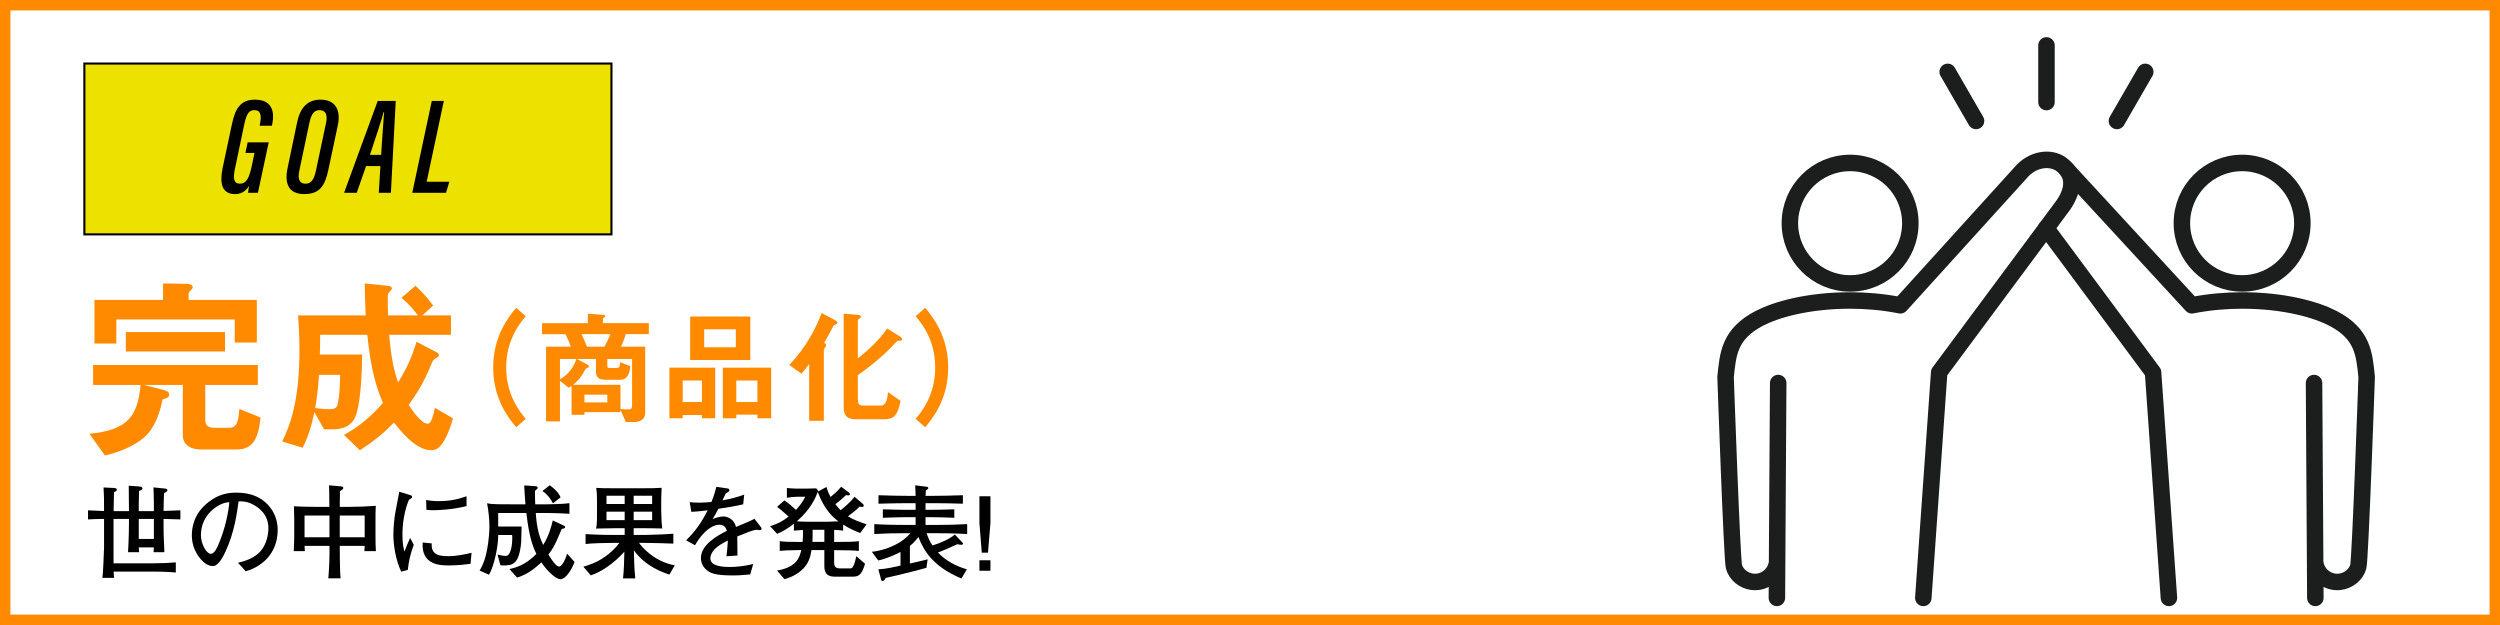 <?xml version="1.0" encoding="UTF-8"?><svg id="a" xmlns="http://www.w3.org/2000/svg" viewBox="0 0 1200 300"><defs><style>.b{fill:#ede100;}.c{fill:#ff8a00;}.d{fill:none;stroke:#1c1d1d;stroke-linecap:round;stroke-linejoin:round;stroke-width:7.919px;}</style></defs><g><g><circle class="d" cx="1076.221" cy="107.124" r="28.911"/><path class="d" d="M992.036,81.403l60.063,65.144c8.578-1.725,17.13-2.318,24.122-2.318,20.535,0,35.765,4.505,43.587,8.573,14.51,7.546,15.04,17.224,16.192,28.181h0s-3.049,87.148-4.009,90.935c-.96,3.787-4.635,6.87-8.921,7.357-5.846,.666-11.128-3.573-11.799-9.466l-.533-85.951,.626,103.142"/><polyline class="d" points="982.15 109.549 1033.466 178.725 1041.081 287"/></g><g><circle class="d" cx="888.052" cy="107.124" r="28.911"/><path class="d" d="M923.19,286.998l7.622-108.282,59.662-80.395c5.402-7.89,5.038-14.945-1.025-19.403-5.162-3.796-13.993-2.834-19.787,4.251l-57.487,63.377c-8.578-1.725-17.13-2.318-24.122-2.318-20.535,0-35.764,4.505-43.587,8.573-14.51,7.546-15.04,17.224-16.192,28.181h0s3.049,87.148,4.009,90.935c.96,3.787,4.635,6.87,8.921,7.357,5.846,.666,11.128-3.573,11.799-9.466l.533-85.951-.626,103.142"/></g><g><line class="d" x1="982.308" y1="21.791" x2="982.308" y2="48.996"/><line class="d" x1="934.893" y1="34.496" x2="948.496" y2="58.056"/><line class="d" x1="1029.723" y1="34.496" x2="1016.12" y2="58.056"/></g></g><g><path d="M78.511,249.074v3.233c0,3.038,0,4.654,.392,12.739h-5.193c.049-.735,.098-1.52,.147-2.303h-7.251l.147,2.303h-5.292c.392-6.223,.441-13.425,.441-13.817v-2.155h-7.398v21.312h19.255c3.577,0,7.104-.146,10.632-.44v4.851c-4.018-.343-7.839-.441-10.632-.441h-19.207c.049,1.666,.147,2.254,.245,3.038h-5.635c.098-1.078,.294-2.891,.441-6.271,.049-.833,.343-7.839,.343-8.231v-13.816c-4.753,.098-5.292,.098-7.692,.245v-4.361c2.009,.099,2.695,.147,7.692,.343,0-6.222,0-7.202-.245-11.317l5.046,.245c.931,.049,1.372,.489,1.372,.833,0,.588-.784,.931-1.372,1.176-.098,2.254-.098,2.498-.196,9.113h7.35c0-3.381-.098-8.819-.098-12.2l5.34,.392c1.225,.099,1.225,.637,1.225,.931,0,.49-.441,.784-1.617,1.177-.098,2.743-.147,4.263-.147,6.124v3.577h7.251v-4.165c0-2.303-.098-4.899-.196-7.251l5.585,.588c.343,.049,1.127,.098,1.127,.882,0,.489-1.225,1.127-1.617,1.322-.147,2.45-.147,3.626-.245,8.525,2.94-.098,3.43-.098,8.084-.294v4.361c-2.646-.099-5.684-.196-8.084-.245Zm-4.654,0h-7.251v9.603h7.251v-9.603Z"/><path d="M117.957,274.209l-3.724-4.066c2.891-.735,7.692-1.96,10.877-5.635,2.891-3.381,3.724-7.986,3.724-10.976,0-7.006-5.193-10.289-7.594-11.465-2.94-1.47-4.851-1.421-6.712-1.421-.833,5.978-2.009,14.699-6.125,23.763-.931,2.01-3.381,7.301-6.174,7.301-1.862,0-3.332-.931-4.165-1.666-1.862-1.519-5.978-5.83-5.978-13.18,0-3.577,1.029-9.064,5.341-13.474,6.81-6.908,13.229-6.908,16.07-6.908,4.459,0,10.534,.783,15.385,6.124,2.891,3.185,4.41,7.398,4.41,11.71,0,12.053-8.525,18.03-15.335,19.893Zm-9.163-33.023c-4.165,.686-12.347,5.781-12.347,15.679,0,4.36,2.695,8.966,4.752,8.966,1.715,0,2.989-2.939,3.577-4.262,3.528-8.231,4.998-16.414,5.292-20.53-.441,.05-.833,.099-1.274,.147Z"/><path d="M174.894,264.557c.098-1.323,.147-1.666,.147-2.548h-11.955c0,1.127,.049,5.978,.049,6.957,.098,5.439,.147,6.37,.343,8.624h-5.879c.441-5.194,.637-10.388,.539-15.581h-11.955c.049,.637,.098,1.568,.147,2.548h-5.341c.147-2.106,.245-5.635,.245-7.839v-7.546c0-.637-.049-4.066-.147-6.174,2.352,.196,8.182,.294,10.632,.294h6.37c-.049-7.055-.049-7.839-.147-10.338l5.585,.49c.49,.049,1.274,.146,1.274,.784,0,.538-.735,.979-1.617,1.519,0,1.078-.098,5.781-.098,6.762v.783h4.899c4.116,0,8.281-.195,12.396-.489-.146,2.303-.146,4.654-.146,7.006v6.762c0,3.626,.049,5.781,.195,7.986h-5.536Zm-16.757-17.1h-11.955v10.437h11.955v-10.437Zm16.904,0h-11.955v10.437h11.955v-10.437Z"/><path d="M195.77,273.522l-3.185,.883c-2.94-6.076-3.772-13.817-3.772-17.688,0-3.381,.538-8.477,.882-10.339,.392-2.106,1.616-8.721,1.959-10.338l4.998,1.519c.784,.245,1.176,.393,1.176,.882,0,.687-.734,1.029-1.519,1.421-2.205,5.194-3.136,11.27-3.136,16.953,0,4.508,.637,6.859,.979,7.938,.932-2.45,1.47-3.822,2.695-6.517l1.764,3.233c-1.764,4.899-2.45,8.085-2.842,12.053Zm30.083-2.891c-5.34,.735-9.063,.784-10.289,.784-4.066,0-13.425-.049-12.689-11.024l4.36,.441c-.44,5.536,3.675,6.124,7.938,6.124,4.214,0,8.084-.882,11.171-1.616l-.49,5.291Zm-18.275-25.723c-.931,0-1.616-.049-2.891-.146l-.146-4.753c1.47,.245,3.282,.539,5.978,.539,6.369,0,10.142-1.226,13.425-2.352v4.752c-7.497,1.813-14.013,1.96-16.365,1.96Z"/><path d="M270.444,252.21c.538,.245,.833,.392,.833,.882,0,.245-.245,.489-.539,.539q-.735,.146-1.127,.343c-.196,.392-.441,.931-2.45,5.635-1.372,3.136-3.038,5.438-3.92,6.565,1.176,1.91,3.528,5.781,5.194,5.781,.979,0,2.842-2.646,3.772-6.223l3.576,4.018c-1.421,3.92-4.36,8.28-6.712,8.28-2.009,0-5.781-3.087-9.212-8.084-3.38,3.185-7.202,5.978-11.66,7.301l-3.675-4.116c3.136-.637,7.839-2.009,12.935-7.251-2.988-5.831-4.066-13.425-4.802-19.647h-13.522v6.517h11.22c-.049,1.225-.098,6.614-.196,7.692-1.028,10.436-4.018,10.975-8.672,10.975q-.833,0-1.323-.146l-1.322-5.047c2.303,.49,2.988,.637,3.87,.637,2.744,0,3.185-6.174,3.185-8.574,0-.637,0-.784-.098-1.47h-6.663c.098,4.899-1.862,14.797-4.41,19.06l-4.507-2.009c2.106-3.43,2.988-7.104,3.282-8.624,1.323-6.075,1.421-11.22,1.421-12.543,0-3.331-.441-7.839-1.127-11.122,2.254,.441,3.871,.49,11.514,.49h6.909c-.441-5.39-.49-7.104-.588-9.064l5.145,.344c.637,.049,1.322,.098,1.322,.832,0,.245-.098,.393-.294,.539-.343,.294-.882,.735-1.028,.882,.049,3.381,.049,4.851,.146,6.468h5.929c1.176,0,7.986-.146,10.485-.539v5.096c-5.292-.343-10.534-.392-10.779-.392h-5.39c.343,4.214,.735,9.505,3.577,15.336,2.743-4.41,3.968-9.016,4.605-11.76l5.096,2.401Zm-5.047-10.633c-.539-1.077-2.058-3.919-5.047-5.879l3.528-2.793c4.115,3.038,4.851,4.998,5.193,5.83l-3.675,2.842Z"/><path d="M321.305,275.776c-3.136-1.028-11.367-3.772-17.051-11.611,.099,4.507,.196,9.015,.687,13.474h-5.88c.441-4.459,.49-7.007,.637-12.837-5.487,6.174-11.71,9.946-16.119,11.367l-3.577-4.165c2.548-.734,6.271-1.861,10.437-4.802,2.303-1.616,4.948-3.969,6.859-6.614h-3.332c-3.087,0-10.142,.147-12.886,.539v-4.753c3.871,.196,7.153,.393,13.082,.393h5.684v-3.234h-4.165c-.784,0-4.36,.099-5.096,.099-2.4,0-3.136,.049-4.458,.098,.489-2.009,.44-6.32,.44-7.202v-5.096c0-2.45,0-4.899-.392-7.252,1.323,.099,2.106,.099,3.233,.147,1.078,0,5.831,.049,6.811,.049h10.338c7.595,0,7.84-.049,11.024-.245-.098,.98-.196,5.537-.196,6.614v4.41c0,.882,.147,4.654,.196,5.39,.098,1.127,.147,1.666,.294,3.136-2.205-.099-7.644-.147-9.897-.147h-3.821v3.234h5.438c1.617,0,10.779-.294,13.621-.588v4.752c-2.939-.146-10.682-.343-13.572-.343h-2.891c1.127,1.715,7.153,8.967,17.148,10.779l-2.597,4.409Zm-21.46-37.824h-8.722v3.969h8.722v-3.969Zm0,7.643h-8.722v4.067h8.722v-4.067Zm13.18-7.643h-8.868v3.969h8.868v-3.969Zm0,7.643h-8.868v4.067h8.868v-4.067Z"/><path d="M364.769,254.464c-.244,0-1.322-.147-1.861-.196-2.597,.637-2.842,.734-9.016,3.233,.049,1.421,.049,7.889,.099,9.162l-5.292,.344c.196-1.568,.49-3.969,.686-7.546-3.037,1.519-4.851,2.597-6.467,4.263-1.127,1.176-1.96,2.891-1.96,4.214,0,3.772,5.438,4.214,9.456,4.214,2.548,0,7.447-.393,11.122-1.471l-1.421,5.047c-.392,0-.734,.049-3.626,.294-1.127,.099-2.498,.196-4.605,.196-8.966,0-11.023-1.176-12.837-2.744-1.666-1.421-2.597-3.479-2.597-5.634,0-6.37,7.938-10.828,12.445-13.033-.441-1.274-1.029-2.94-3.626-2.94-2.694,0-5.438,2.107-7.007,3.626-2.106,2.058-3.576,4.36-4.654,6.223l-4.263-2.352c5.145-5.096,7.692-9.261,10.338-14.405-3.43,.393-4.899,.588-7.839,.735l-.784-4.655c1.323,.099,2.646,.245,4.605,.245,2.45,0,4.263-.195,5.831-.343,1.372-3.381,1.812-5.193,2.352-7.251l5.438,.783c.441,.05,.833,.294,.833,.784,0,.539-.098,.588-1.812,1.666-.784,1.617-.98,2.106-1.52,3.233,4.753-.833,7.497-1.665,10.437-2.743l-.49,4.654c-2.743,.687-8.868,1.764-11.906,2.156-1.176,2.303-1.959,3.576-2.792,4.899,.979-.393,3.479-1.225,5.242-1.225,1.715,0,4.36,1.077,5.536,3.674,.196,.441,.344,.98,.441,1.372,6.369-2.646,6.614-2.743,8.868-3.919l3.185,4.066c.196,.245,.245,.489,.245,.686,0,.393-.294,.687-.784,.687Z"/><path d="M412.936,255.835c-2.891-1.028-5.635-2.4-8.231-4.018v2.891c-1.519-.244-2.842-.294-4.312-.343v5.782c8.329-.05,8.771-.05,11.857-.393v4.704c-2.939-.294-3.822-.294-11.857-.393v5.978c0,2.352,1.226,2.793,2.842,2.793h4.949c.686,0,1.127-.392,1.715-1.764,.294-.637,.783-2.254,1.127-4.116l4.213,3.675c-1.96,6.174-3.282,6.174-7.055,6.174h-7.35c-5.145,0-5.145-3.283-5.145-5.684v-7.104h-6.174c-.44,2.891-1.176,6.663-4.997,9.897-1.127,.979-3.871,3.037-7.986,4.066l-3.577-4.115c9.652-1.617,10.877-6.517,11.661-9.849-7.007,.147-7.447,.147-10.338,.392v-4.654c2.449,.294,3.282,.393,10.975,.393,.049-.784,.294-3.087,.147-5.782-1.96,.147-2.156,.147-4.312,.343v-3.331c-2.744,2.155-5.341,3.821-8.085,4.851l-3.381-3.675c3.724-1.127,5.831-2.205,8.918-4.605-2.989-2.695-4.214-3.675-5.537-4.655l3.479-3.086c1.52,.882,4.018,3.086,5.586,4.557,2.205-2.401,3.282-4.067,4.459-6.321h-4.067c-.783,0-3.233,.196-4.752,.49v-4.703c.931,.146,3.331,.294,4.312,.294h5.193c1.764,0,3.381-.05,4.557-.099l.979,1.127c-.098,.245-.098,.294-.195,.441l4.164-2.254c.344,1.225,.735,2.548,1.96,4.802,1.274-1.029,3.185-2.597,5.096-4.899l3.724,2.792c.196,.147,.49,.441,.49,.784,0,.441-.49,.588-.784,.588-.245,0-.44-.049-1.127-.146-1.322,1.322-2.646,2.498-5.096,4.36,1.127,1.519,2.156,2.548,2.499,2.891,1.176-.833,5.292-4.36,6.663-6.468l3.871,3.283c.196,.146,.588,.539,.588,.979,0,.344-.294,.638-.833,.638-.294,0-.734-.099-1.176-.196-1.225,1.421-3.381,3.038-5.586,4.703,2.499,1.617,5.782,2.744,8.967,3.822l-3.038,4.164Zm-20.431-19.696c-1.029,2.695-3.087,8.036-9.996,14.062,1.078,.098,1.568,.245,5.978,.245h8.231c.49,0,3.626-.099,5.732-.196-1.959-1.47-6.418-4.802-9.945-14.111Zm3.185,18.178h-5.635c.049,3.087-.049,5.193-.098,5.781h5.732v-5.781Z"/><path d="M449.247,255.934h-4.459c.637,2.058,1.568,4.066,2.793,5.879,3.233-.931,8.231-2.988,10.73-5.242l3.724,3.92c.195,.195,.195,.44,.195,.489,0,.147-.146,.539-.734,.539-.49,0-1.47-.195-2.009-.294-.833,.344-4.459,2.009-5.243,2.353-2.449,1.028-2.891,1.225-4.066,1.616,3.772,3.969,8.672,6.565,13.915,8.085l-2.597,4.409c-14.013-5.88-18.08-13.522-20.677-19.941-.343,.441-1.812,2.499-4.066,4.312v8.428c2.106-.49,6.908-1.52,8.525-2.009l-.588,4.066c-2.891,.882-5.831,1.568-13.964,3.577-.882,.195-4.802,1.077-5.586,1.273-.098,.147-.44,.882-.539,.979-.392,.441-.637,.49-.931,.49-.539,0-.588-.146-.784-.833l-1.273-4.752c3.576-.196,7.104-.98,10.632-1.813v-6.517c-2.548,1.323-7.007,3.332-10.681,4.067l-3.087-4.165c3.821-.294,13.131-2.548,18.521-8.917h-2.548c-4.949,0-9.897,.098-14.797,.392v-4.753c5.096,.344,12.004,.393,14.797,.393h5.047v-3.724h-4.312c-1.519,0-7.104,.098-11.416,.294v-4.066c4.018,.146,9.212,.244,11.416,.244h4.312v-3.185h-4.361c-2.891,0-9.015,.099-13.474,.245v-4.066c4.753,.196,10.828,.294,13.474,.294h4.361c-.05-.294-.147-4.36-.196-5.047l5.585,.687c.344,.049,.687,.195,.687,.637,0,.343-.099,.392-1.176,1.176-.099,1.421-.099,1.715-.147,2.548h4.41c2.204,0,8.476-.098,13.522-.294v4.066c-3.92-.146-10.338-.245-13.522-.245h-4.41v3.185h2.352c1.911,0,7.203-.098,11.466-.244v4.066c-3.871-.196-9.555-.294-11.466-.294h-2.352v3.724h4.998c4.997,0,9.995-.099,14.992-.393v4.753c-6.223-.392-14.404-.392-14.992-.392Z"/><path d="M475.413,238.197v12.837l-1.176,14.258h-2.988l-1.127-14.258v-12.837h5.291Zm0,30.72v5.047h-5.291v-5.047h5.291Z"/></g><g><g><rect class="b" x="40.5" y="30.5" width="253" height="82"/><path d="M293,31V112H41V31h252m1-1H40V113h254V30h0Z"/></g><g><path d="M123.804,92.54h-4.709c.02-.753,.257-2.454,.521-3.464-1.716,3.074-4.317,4.084-6.784,4.084-6.437,0-7.498-5.288-5.94-12.698l4.408-20.733c1.577-7.528,4.091-11.985,11.308-11.894,8.681,.093,9.096,6.853,8.093,11.563l-.198,.951h-5.853l.225-1.309c.62-3.422,.442-6.179-2.783-6.179-2.328,0-3.7,1.391-4.801,6.621l-4.507,21.481c-.95,4.458-.726,7.195,2.348,7.195,3.37,0,4.597-3.104,5.889-9.245l1.142-5.517h-4.359l1.063-5.073h10.12l-5.181,24.215Z"/><path d="M162.148,60.179l-4.506,21.174c-1.564,7.393-3.901,11.808-11.539,11.808-7.578,0-9.599-5.029-8.093-12.343l4.599-22.06c1.505-7.248,5.11-10.923,11.234-10.923,6.944,0,9.929,4.778,8.305,12.344Zm-13.602-1.395l-4.831,22.938c-.831,3.851-.271,6.458,3.001,6.458,2.797,0,4.063-2.271,4.94-6.272l4.831-22.82c.811-3.844-.006-6.226-3.159-6.226-2.552,0-3.983,2.05-4.782,5.922Z"/><path d="M175.71,79.703l-4.472,12.837h-6.077c1.579-4.183,14.373-39.408,16.148-44.084h8.64l-2.311,44.084h-5.826l.792-12.837h-6.895Zm7.238-5.351c.528-7.505,1.023-16.024,1.419-20.573h-.225c-.938,3.639-4.077,13.14-6.577,20.573h5.382Z"/><path d="M207.259,48.456h5.78l-8.242,38.78h10.889l-1.598,5.304h-16.2l9.371-44.084Z"/></g></g><g><path class="c" d="M113.604,215.753h-17.205c-3.255,0-8.649-1.116-8.649-6.976v-23.994h-18.601l9.394,2.418c.93,.279,2.697,.744,2.697,2.232,0,1.395-1.674,1.859-3.255,2.325-1.581,8.742-4.929,14.415-7.719,17.205-1.395,1.395-6.882,6.604-19.902,9.672l-7.44-10.416c18.787-1.767,23.158-8.835,24.553-23.437h-22.786v-9.579H123.741v9.579h-25.204v16.927c0,2.79,2.046,3.627,3.999,3.627h7.626c3.348,0,4.278-2.697,4.743-9.021l10.137,4.092c-1.023,11.067-4.278,15.346-11.439,15.346Zm-.93-51.337v-11.067H55.849v11.532h-10.509v-20.926h32.923v-7.905l11.253,.187c.465,0,2.976,.093,2.976,1.581,0,.465-.186,.837-.93,1.487-.651,.651-1.023,1.116-1.023,1.581v3.069h32.737v20.461h-10.602Zm-52.268,4.277v-9.3h47.617v9.3H60.406Z"/><path class="c" d="M213.114,211.661c-2.325,3.999-4.371,4.464-6.138,4.464-7.626,0-15.438-10.138-17.856-13.299-5.394,5.486-9.672,8.928-16.368,13.299l-7.626-7.348c6.976-3.999,11.904-7.719,18.694-15.345-3.348-7.998-5.673-15.346-7.533-32.737h-22.6c0,5.022-.093,6.976-.186,9.486h20.368c-.186,10.323-.744,20.833-2.511,27.529-.744,2.696-2.325,8.37-11.812,8.37h-3.999l-4.65-8.277c-1.395,6.696-2.697,11.067-5.58,17.112l-9.858-2.977c3.72-7.812,8.277-19.065,8.277-44.083,0-6.23-.279-10.788-.651-16.461h32.458c-.372-7.068-.372-10.323-.465-15.346l11.625,1.209c.744,.093,1.395,.651,1.395,1.116,0,.558-.465,1.023-.837,1.396-1.116,1.115-1.116,1.487-1.116,2.883,0,2.883,0,5.766,.093,8.742h14.415c-3.813-4.93-6.417-7.161-7.998-8.463l6.789-5.767c2.418,2.325,4.836,4.558,8.463,9.486l-5.208,4.743h13.764v9.3h-29.667c1.023,11.347,2.139,16.462,4.278,22.879,4.278-6.882,6.604-12.09,8.835-19.53l9.951,5.208c.558,.279,.837,.651,.837,1.116,0,.744-.558,1.022-.93,1.209q-1.767,1.022-2.232,2.046c-2.976,7.161-5.115,11.997-11.346,20.739,1.302,1.953,5.859,9.021,9.114,9.021,1.86,0,2.697-4.278,3.441-7.626l8.649,5.021c-.465,1.953-1.767,6.511-4.278,10.882Zm-59.986-31.714c-.558,8.277-1.116,11.625-1.86,15.903,1.953,.279,4.185,.558,7.161,.558,1.767,0,2.883-.372,3.441-1.674,.372-.93,1.302-5.115,1.395-14.787h-10.137Z"/><path class="c" d="M247.772,205.094c-3.54-4.32-11.04-13.439-11.04-28.679s7.5-24.419,11.04-28.679l4.56,4.02c-3.06,3.779-9.36,11.579-9.36,24.659s6.3,20.879,9.36,24.659l-4.56,4.02Z"/><path class="c" d="M300.332,160.396c-.72,2.58-1.38,4.2-2.22,6h11.58v31.498c0,3.24-1.86,4.681-5.7,4.681h-3.6l-2.58-5.94v1.2h-17.279v1.26h-6.18v-13.859c-.66,.42-.9,.54-1.44,.84l-4.14-3.239v19.438h-6.66v-35.878h11.879c-.72-2.101-1.62-4.14-2.58-6h-11.22v-5.28h21.959v-4.56l7.08,.54c.48,.061,1.26,.12,1.26,.66,0,.36-.36,.6-1.08,1.08v2.279h22.019v5.28h-11.1Zm-31.559,11.939v9.72c2.1-1.2,5.76-3.6,7.92-9.72h-7.92Zm34.619,0h-11.879v3.42c0,.72,.3,.899,1.32,.899h3.24c.9,0,1.44-.359,1.62-2.819l4.86,1.92c-.3,2.52-.78,6.54-4.98,6.54h-6.899c-3.48,0-4.62-1.38-4.62-3.96v-6h-9.06l4.68,2.52c.24,.12,1.02,.54,1.02,1.021,0,.3-.24,.6-.48,.66-.96,.359-1.08,.359-1.5,1.14-2.1,4.08-3.899,5.58-5.64,7.02h22.739v11.64c1.62,.12,2.04,.18,3.24,.18,1.8,0,2.34-.12,2.34-2.159v-22.02Zm-24.299-11.939c.9,1.74,1.68,3.42,2.64,6h8.4c1.14-2.04,1.92-3.66,2.82-6h-13.859Zm12.419,29.039h-10.979v3.72h10.979v-3.72Z"/><path class="c" d="M336.933,200.773v-1.56h-9.24v1.56h-6.359v-24.299h21.959v24.299h-6.36Zm0-18.119h-9.24v10.32h9.24v-10.32Zm-5.64-9.84v-20.879h28.859v20.879h-28.859Zm21.899-14.759h-15.179v8.64h15.179v-8.64Zm10.38,42.718v-1.739h-10.14v1.739h-6.48v-24.299h23.219v24.299h-6.6Zm0-18.119h-10.14v10.32h10.14v-10.32Z"/><path class="c" d="M401.373,155.655c-1.08,.42-1.2,.48-1.38,.841-1.2,2.279-1.62,3.239-4.38,8.039,.54,.36,.9,.6,.9,1.08,0,.3-.06,.6-.3,.96-.66,.78-.78,.96-.78,1.44v33.958h-7.02v-27.299c-1.38,1.92-2.16,2.94-3.72,4.68l-5.82-4.14c8.34-9,12.54-17.279,15.539-24.959l6.42,3.42c.42,.24,1.14,.66,1.14,1.2,0,.479-.42,.72-.6,.779Zm31.139,7.86c-.24,.06-1.44,.06-1.74,.12-.3,.119-4.44,4.56-5.34,5.399-4.26,3.96-8.82,7.68-13.68,11.039v11.34c0,2.46,.48,3.24,2.58,3.24h8.34c2.22,0,3-1.44,3.6-6.42l6,4.2c-1.62,7.979-3.72,8.819-8.58,8.819h-12.9c-4.02,0-5.82-1.68-5.82-5.7v-44.998l6.36,.54c.84,.061,1.92,.12,1.92,.9,0,.359-.48,.72-.6,.84-.24,.12-.9,.6-.9,1.14v18.06c6.54-5.22,10.44-9.24,14.1-14.34l5.88,3.66c.24,.18,1.26,.78,1.26,1.38,0,.36-.24,.66-.48,.78Z"/><path class="c" d="M444.093,205.094l-4.56-4.02c3.06-3.78,9.36-11.52,9.36-24.659s-6.3-20.88-9.36-24.659l4.56-4.02c3.54,4.319,11.04,13.439,11.04,28.679s-7.5,24.419-11.04,28.679Z"/></g><path class="c" d="M1195,5V295H5V5H1195m5-5H0V300H1200V0h0Z"/></svg>